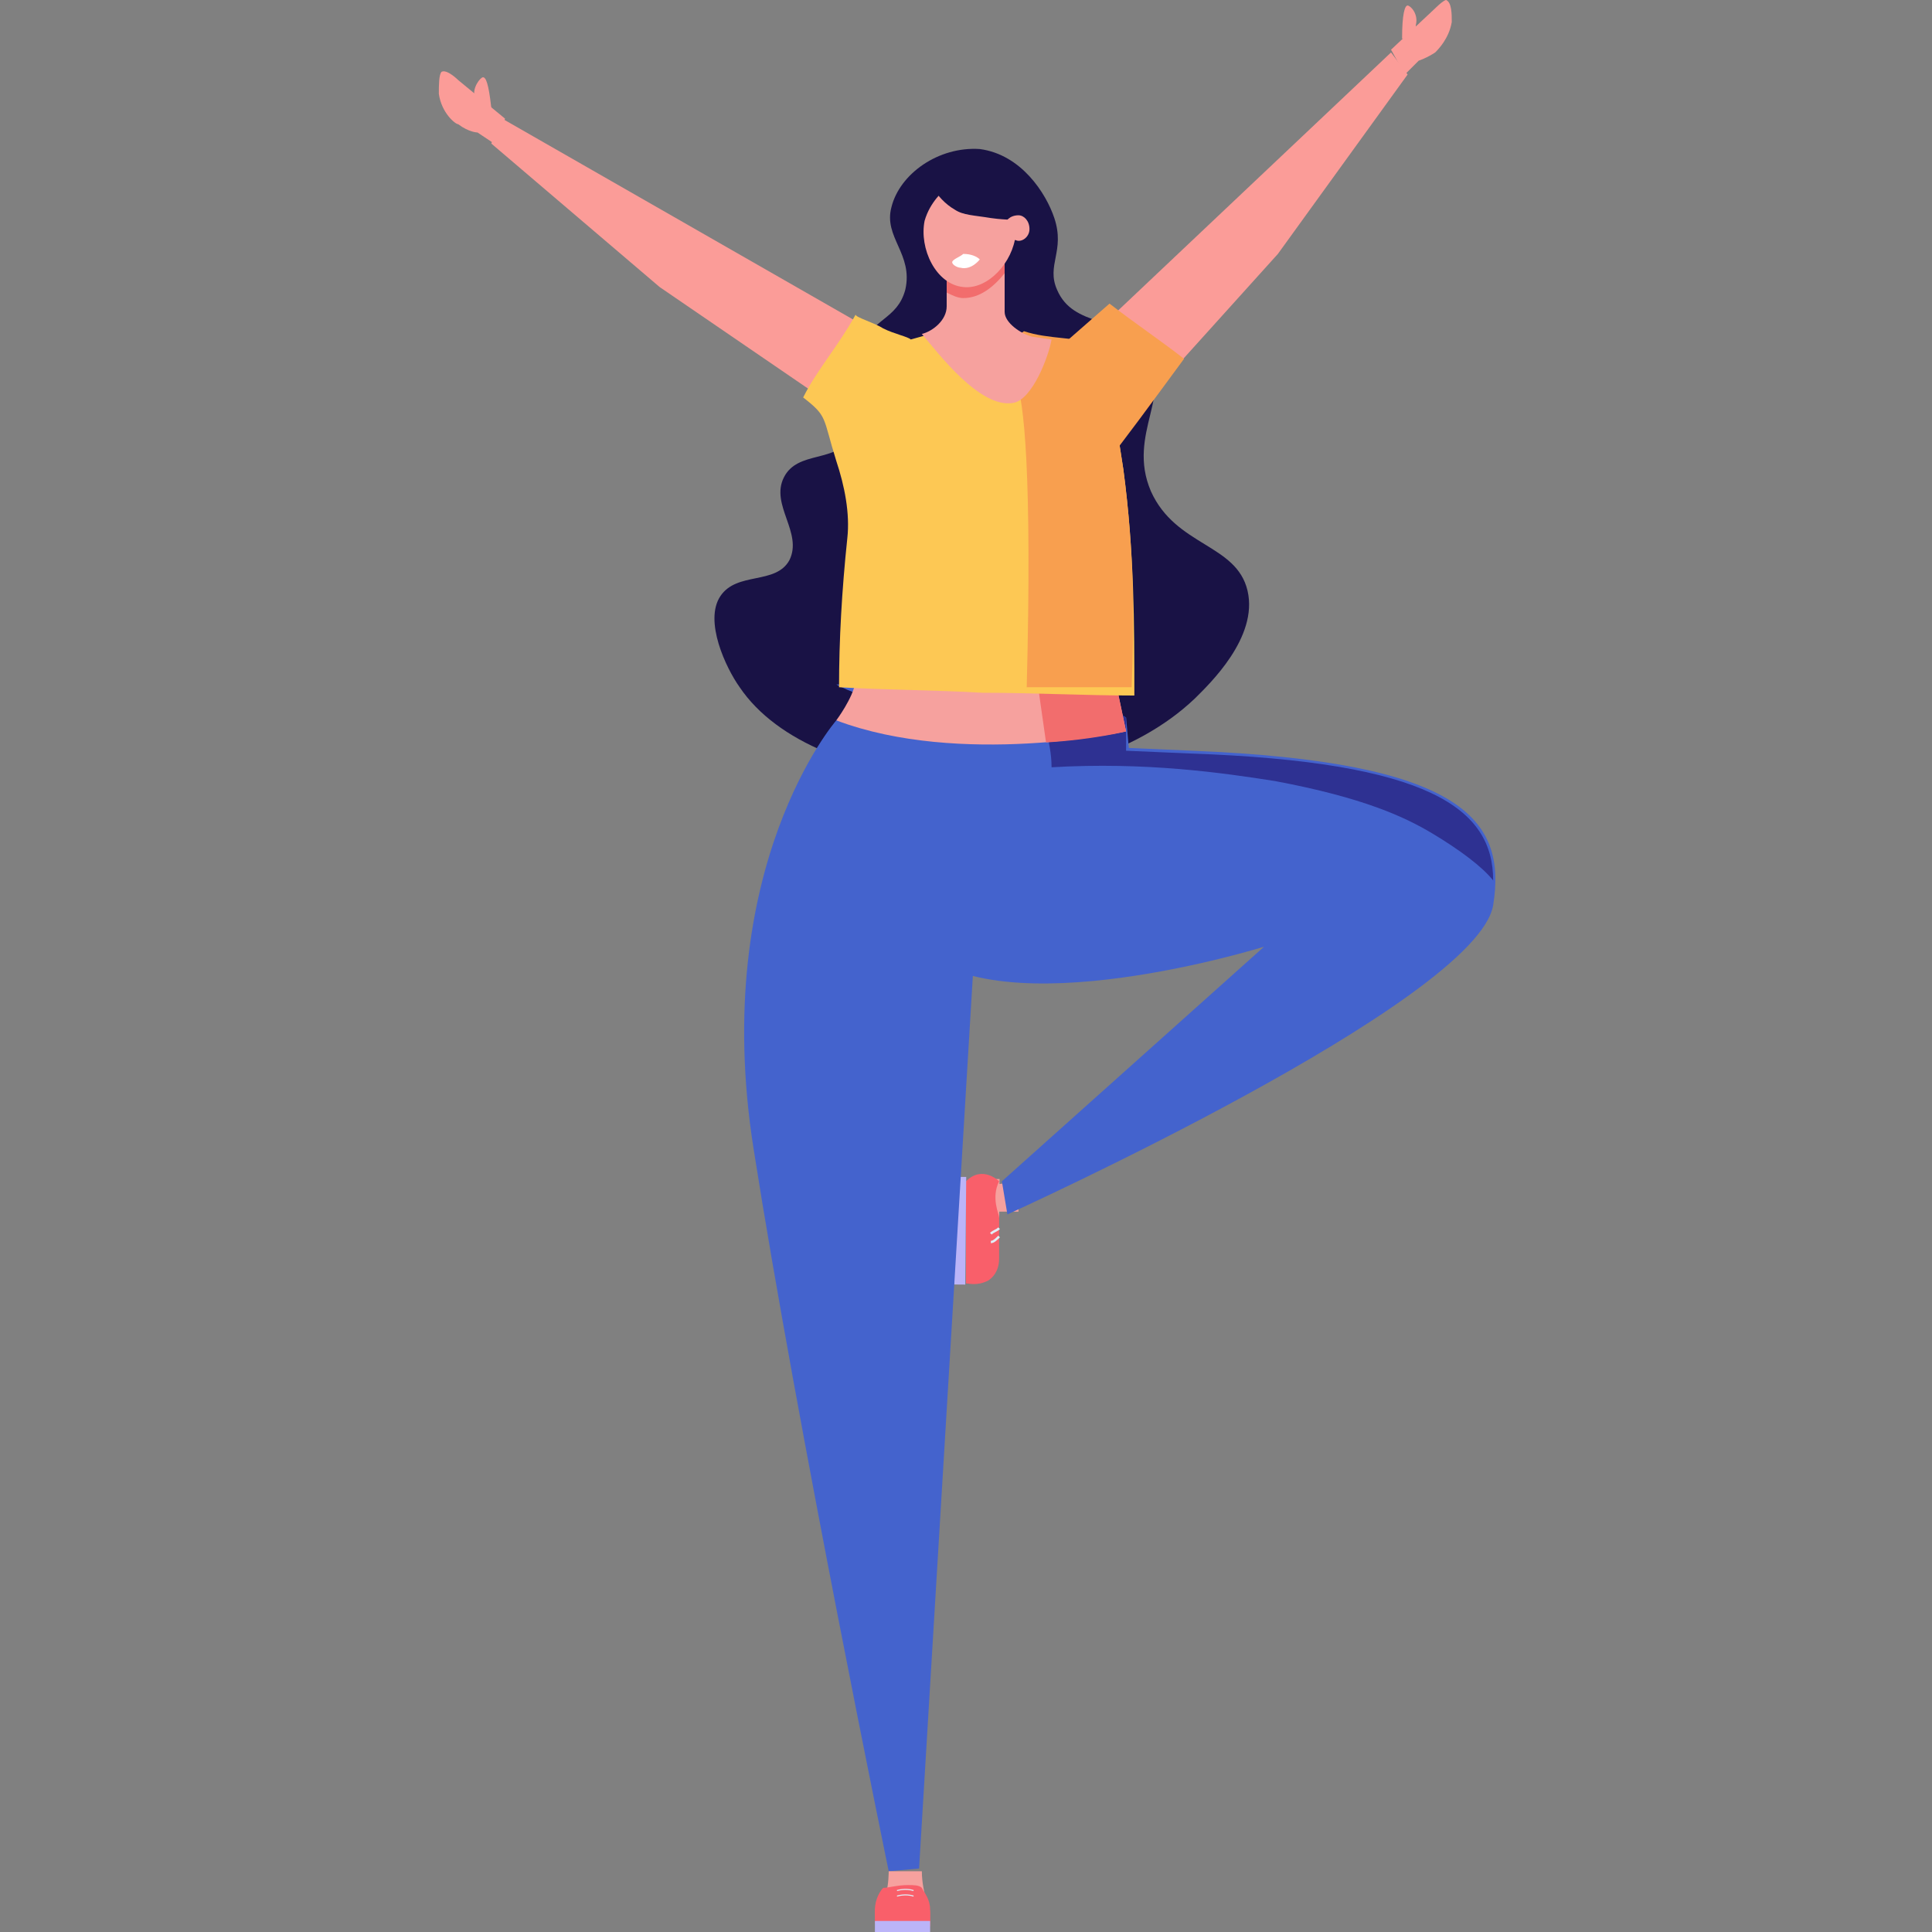 <?xml version="1.0" encoding="utf-8"?>
<!-- Generator: Adobe Illustrator 26.3.1, SVG Export Plug-In . SVG Version: 6.00 Build 0)  -->
<svg version="1.1" id="Layer_1" xmlns="http://www.w3.org/2000/svg" xmlns:xlink="http://www.w3.org/1999/xlink" x="0px" y="0px"
	 viewBox="0 0 70 70" style="enable-background:new 0 0 70 70;" xml:space="preserve">
<rect x="0" y="0" width="70" height="70" fill="#808080" stroke="none"/>
<style type="text/css">
	.st0{fill:#191245;}
	.st1{fill:#F6A19E;}
	.st2{fill:#F95F6A;}
	.st3{fill:#BBB4F8;}
	.st4{fill:none;stroke:#E1EEF7;stroke-width:8.560534e-02;stroke-miterlimit:10;}
	.st5{fill:#4463CD;}
	.st6{fill:#2E3192;}
	.st7{fill:none;stroke:#E1EEF7;stroke-width:3.753582e-02;stroke-miterlimit:10;}
	.st8{fill:#F26D6D;}
	.st9{fill:#FB9C98;}
	.st10{fill:#FDC854;}
	.st11{fill:#F89F4F;}
	.st12{fill:#FFFFFF;}
</style>
<g>
	<g>
		<path class="st0" d="M35.5,5.4C37,5.6,37.9,7,38.2,7.9c0.4,1.2-0.3,1.7,0.1,2.6c0.6,1.4,2.3,0.9,3.2,2.2c1.1,1.5-0.7,3,0.2,5.1
			c0.9,2,3.1,1.9,3.5,3.6c0.4,1.7-1.4,3.4-1.9,3.9c-4.4,4.2-13.8,3.6-16.5-0.4c-0.5-0.7-1.3-2.4-0.7-3.3c0.6-0.9,2-0.4,2.5-1.3
			c0.5-1-0.7-2-0.2-3c0.5-1,1.9-0.5,2.5-1.5c0.6-0.9-0.4-1.7,0.2-3.1c0.5-1.2,1.4-1.1,1.7-2.2c0.3-1.3-0.8-1.9-0.5-3
			C32.6,6.3,34,5.3,35.5,5.4z"/>
		<g>
			
				<rect x="35.4" y="43.3" transform="matrix(8.668922e-03 -1 1 8.668922e-03 -7.703 79.141)" class="st1" width="1.4" height="0.3"/>
			<path class="st2" d="M36.2,42.8c0,0-0.6-0.6-1.2,0l0,3.7c0.1,0,0.4,0.1,0.8-0.1c0,0,0,0,0,0c0.3-0.2,0.4-0.5,0.4-0.8l0-1.5
				C36.2,44,35.9,43.4,36.2,42.8z"/>
			
				<rect x="32.9" y="44.4" transform="matrix(-8.671773e-03 1 -1 -8.671773e-03 79.693 10.128)" class="st3" width="3.9" height="0.4"/>
			<path class="st4" d="M36.2,44.8C36.1,44.9,36,45,35.9,45"/>
			<path class="st4" d="M36.2,44.5c-0.1,0.1-0.2,0.1-0.3,0.2"/>
		</g>
		<polygon class="st1" points="36.9,42.8 36.2,42.9 36.2,43.9 36.9,43.9 		"/>
		<path class="st5" d="M36.5,44c0,0,17-7.7,17.6-11.2c0.5-3.1-1.1-5.2-10.9-5.6l-2.3-0.1L40.8,26l-3.4-2.2c-3.8-1.1-7.5,2.3-6.8,6.2
			c0.1,0.5,0.3,0.9,0.5,1.3c0,0,0.8,1.7,2.1,3c3,3,12.6,0,12.6,0l0,0l-9.5,8.5L36.5,44z"/>
		<path class="st6" d="M54.1,31.9c0-2.6-2.3-4.3-11-4.6l-2.3-0.1L40.8,26L40,25.5c-0.1,0-0.2,0.1-0.3,0.1c-0.8,0.3-1.4,0.6-1.8,0.8
			c0.1,0.5,0.2,0.9,0.2,1.4c3.4-0.2,6.2,0.2,8.1,0.5c3.2,0.6,4.7,1.3,5.7,1.9C52.9,30.8,53.7,31.4,54.1,31.9z"/>
		<path class="st5" d="M30.3,24.8c0,0,4,2.3,10.7,0.2"/>
		<path class="st5" d="M30.3,26.1c0,0-4.6,5.3-3,15.5c1.6,10.2,4.9,26.2,4.9,26.2l1.1-0.1l2-33.2c0,0,0.9-2.3,1-8.1L30.3,26.1z"/>
		<path class="st1" d="M32.2,67.8c0,0,0,0.5-0.1,0.8c-0.1,0.3,0.9,0.4,0.9,0.4c0,0,0.5-0.4,0.5-0.4s-0.1-0.4-0.1-0.8"/>
		<path class="st2" d="M33.7,69.2c0-0.4-0.2-0.6-0.3-0.8c-0.1-0.1-0.3-0.1-0.5-0.1c-0.4,0-0.7,0.1-0.9,0.1c-0.1,0.1-0.3,0.4-0.3,0.8
			c0,0.3,0,0.5,0.1,0.6c0.6,0,1.2,0,1.9,0C33.7,69.6,33.7,69.4,33.7,69.2z"/>
		<path class="st2" d="M33.2,68.8h-1c-0.3,0-0.5,0.2-0.5,0.5v0.4h2v-0.4C33.7,69.1,33.5,68.8,33.2,68.8z"/>
		<rect x="31.7" y="69.6" class="st3" width="2" height="0.4"/>
		<path class="st7" d="M32.5,68.5c0,0,0.3-0.1,0.6,0"/>
		<path class="st7" d="M32.5,68.7c0,0,0.3-0.1,0.6,0"/>
		<path class="st1" d="M30.3,26.1c0,0,0.6-0.8,0.7-1.4c0.2-0.5,9.4-0.1,9.4-0.1l0.4,1.9C40.8,26.5,34.8,27.8,30.3,26.1z"/>
		<path class="st8" d="M40.4,24.6c0,0-0.9,0-2.1-0.1l-0.7,0.3l0.3,2.1c1.7-0.1,2.9-0.4,2.9-0.4L40.4,24.6z"/>
		<path class="st9" d="M31.3,11.8L18.2,4.3l-0.4,0.9l6.1,5.2l5.7,3.9c0.5,0.3,1.1,0.1,1.2-0.5L31.3,11.8z"/>
		<path class="st10" d="M40.7,17c-0.2-1.3-0.4-2.6-0.6-3.7c0-0.2-0.2-0.3-0.3-0.3c-1.4-0.5-2.8-0.9-4.3-1.4l-2.5,0.7
			c-0.1-0.1-0.6-0.2-1-0.4c-0.3-0.2-1-0.4-1-0.5c-0.6,1.1-1.4,2-1.9,3c0.9,0.7,0.7,0.7,1.2,2.3c0.3,0.9,0.5,1.9,0.4,2.8c0,0,0,0,0,0
			c-0.2,1.9-0.3,3.7-0.3,5.4c1.7,0.1,3.5,0.1,5.2,0.2c1.8,0,3.7,0.1,5.5,0.1C41.1,22.6,41.1,20,40.7,17z"/>
		<path class="st9" d="M17.9,5.2l-0.6-0.4c0,0-0.3,0-0.7-0.3c-0.1,0-0.6-0.4-0.7-1.1c0-0.3,0-0.7,0.1-0.8c0.2-0.1,0.6,0.3,0.6,0.3
			l0,0l1.7,1.4L17.9,5.2z"/>
		<path class="st9" d="M50.9,2.7l0.5-0.5c0,0,0.3-0.1,0.6-0.3c0.1-0.1,0.5-0.5,0.6-1.1c0-0.3,0-0.7-0.2-0.8C52.3,0,52,0.3,52,0.3
			l0,0l-1.6,1.5L50.9,2.7z"/>
		<path class="st11" d="M40.7,17c-0.2-1.3-0.4-2.6-0.6-3.8c0-0.1,0-0.6-0.2-0.7c-0.9-0.3-1.9-0.2-2.8-0.5c-0.3,0.2-0.5,0.5-0.5,0.7
			c-0.1,0.5,0.2,1,0.2,1.1c0.3,0.6,0.6,3.4,0.4,11.1c0.6,0,1.2,0,1.8,0c0.7,0,1.3,0,2,0C41.1,22.6,41.1,20,40.7,17z"/>
		<path class="st1" d="M34.3,11.1l0-2.1L36.4,9l0,2.3c0,0.4,0.6,0.8,1,0.9l0.7,0.1c-0.1,0.6-0.7,2.2-1.4,2.3
			c-1.2,0.2-2.7-1.8-3.3-2.5l0,0C33.8,12,34.3,11.6,34.3,11.1z"/>
		<path class="st8" d="M36.4,9.9l0-0.9l-2.1,0.1l0,1.5c0.2,0.1,0.4,0.2,0.6,0.2C35.5,10.8,36,10.4,36.4,9.9z"/>
		<path class="st1" d="M34.3,6.8c-0.1,0.1-0.6,0.5-0.8,1.2c-0.2,1,0.4,2.3,1.4,2.4c0.9,0.1,1.8-0.9,1.9-1.9c0.1-0.9-0.5-1.9-1.3-2
			C34.9,6.3,34.4,6.7,34.3,6.8z"/>
		<path class="st12" d="M34.5,9.5c0,0.1,0.2,0.2,0.3,0.2c0.4,0.1,0.7-0.3,0.7-0.3c-0.1-0.1-0.3-0.2-0.6-0.2
			C34.8,9.3,34.5,9.4,34.5,9.5z"/>
		<path class="st9" d="M39.4,12.3l11-10.4l0.6,0.8l-4.7,6.5l-4.6,5.1c-0.4,0.4-1,0.3-1.3-0.2L39.4,12.3z"/>
		<path class="st11" d="M38.6,12.4l-0.5,2.5l1.5,2.5c1.4-1.8,1.9-2.5,3.3-4.4c-0.9-0.7-1.8-1.3-2.7-2L38.6,12.4z"/>
		<path class="st9" d="M17.8,3.9c-0.1-0.9-0.2-1.1-0.3-1.1c-0.1,0-0.4,0.4-0.3,0.7C17.3,3.7,17.6,3.9,17.8,3.9z"/>
		<path class="st9" d="M50.8,1.4c0-0.9,0.1-1.2,0.2-1.2c0.1,0,0.4,0.3,0.3,0.7C51.3,1.2,51.1,1.4,50.8,1.4z"/>
		<path class="st0" d="M33.7,5.9c-0.3,0.4,0.2,1.3,0.9,1.7c0.3,0.2,0.7,0.2,1.3,0.3c0.7,0.1,0.8,0,1,0.2c0.4,0.3,0.1,1,0.3,1.2
			c0.2,0.1,0.5-0.1,0.6-0.3c0.3-0.5-0.2-1.1-0.4-1.4c-0.2-0.3-0.6-0.7-1.3-1.1C35.4,5.9,34,5.4,33.7,5.9z"/>
		<path class="st1" d="M37.3,8.3c0-0.3-0.2-0.5-0.4-0.5c-0.3,0-0.5,0.2-0.5,0.4c0,0.3,0.2,0.5,0.4,0.5C37,8.8,37.3,8.6,37.3,8.3z"/>
	</g>
</g>
</svg>
